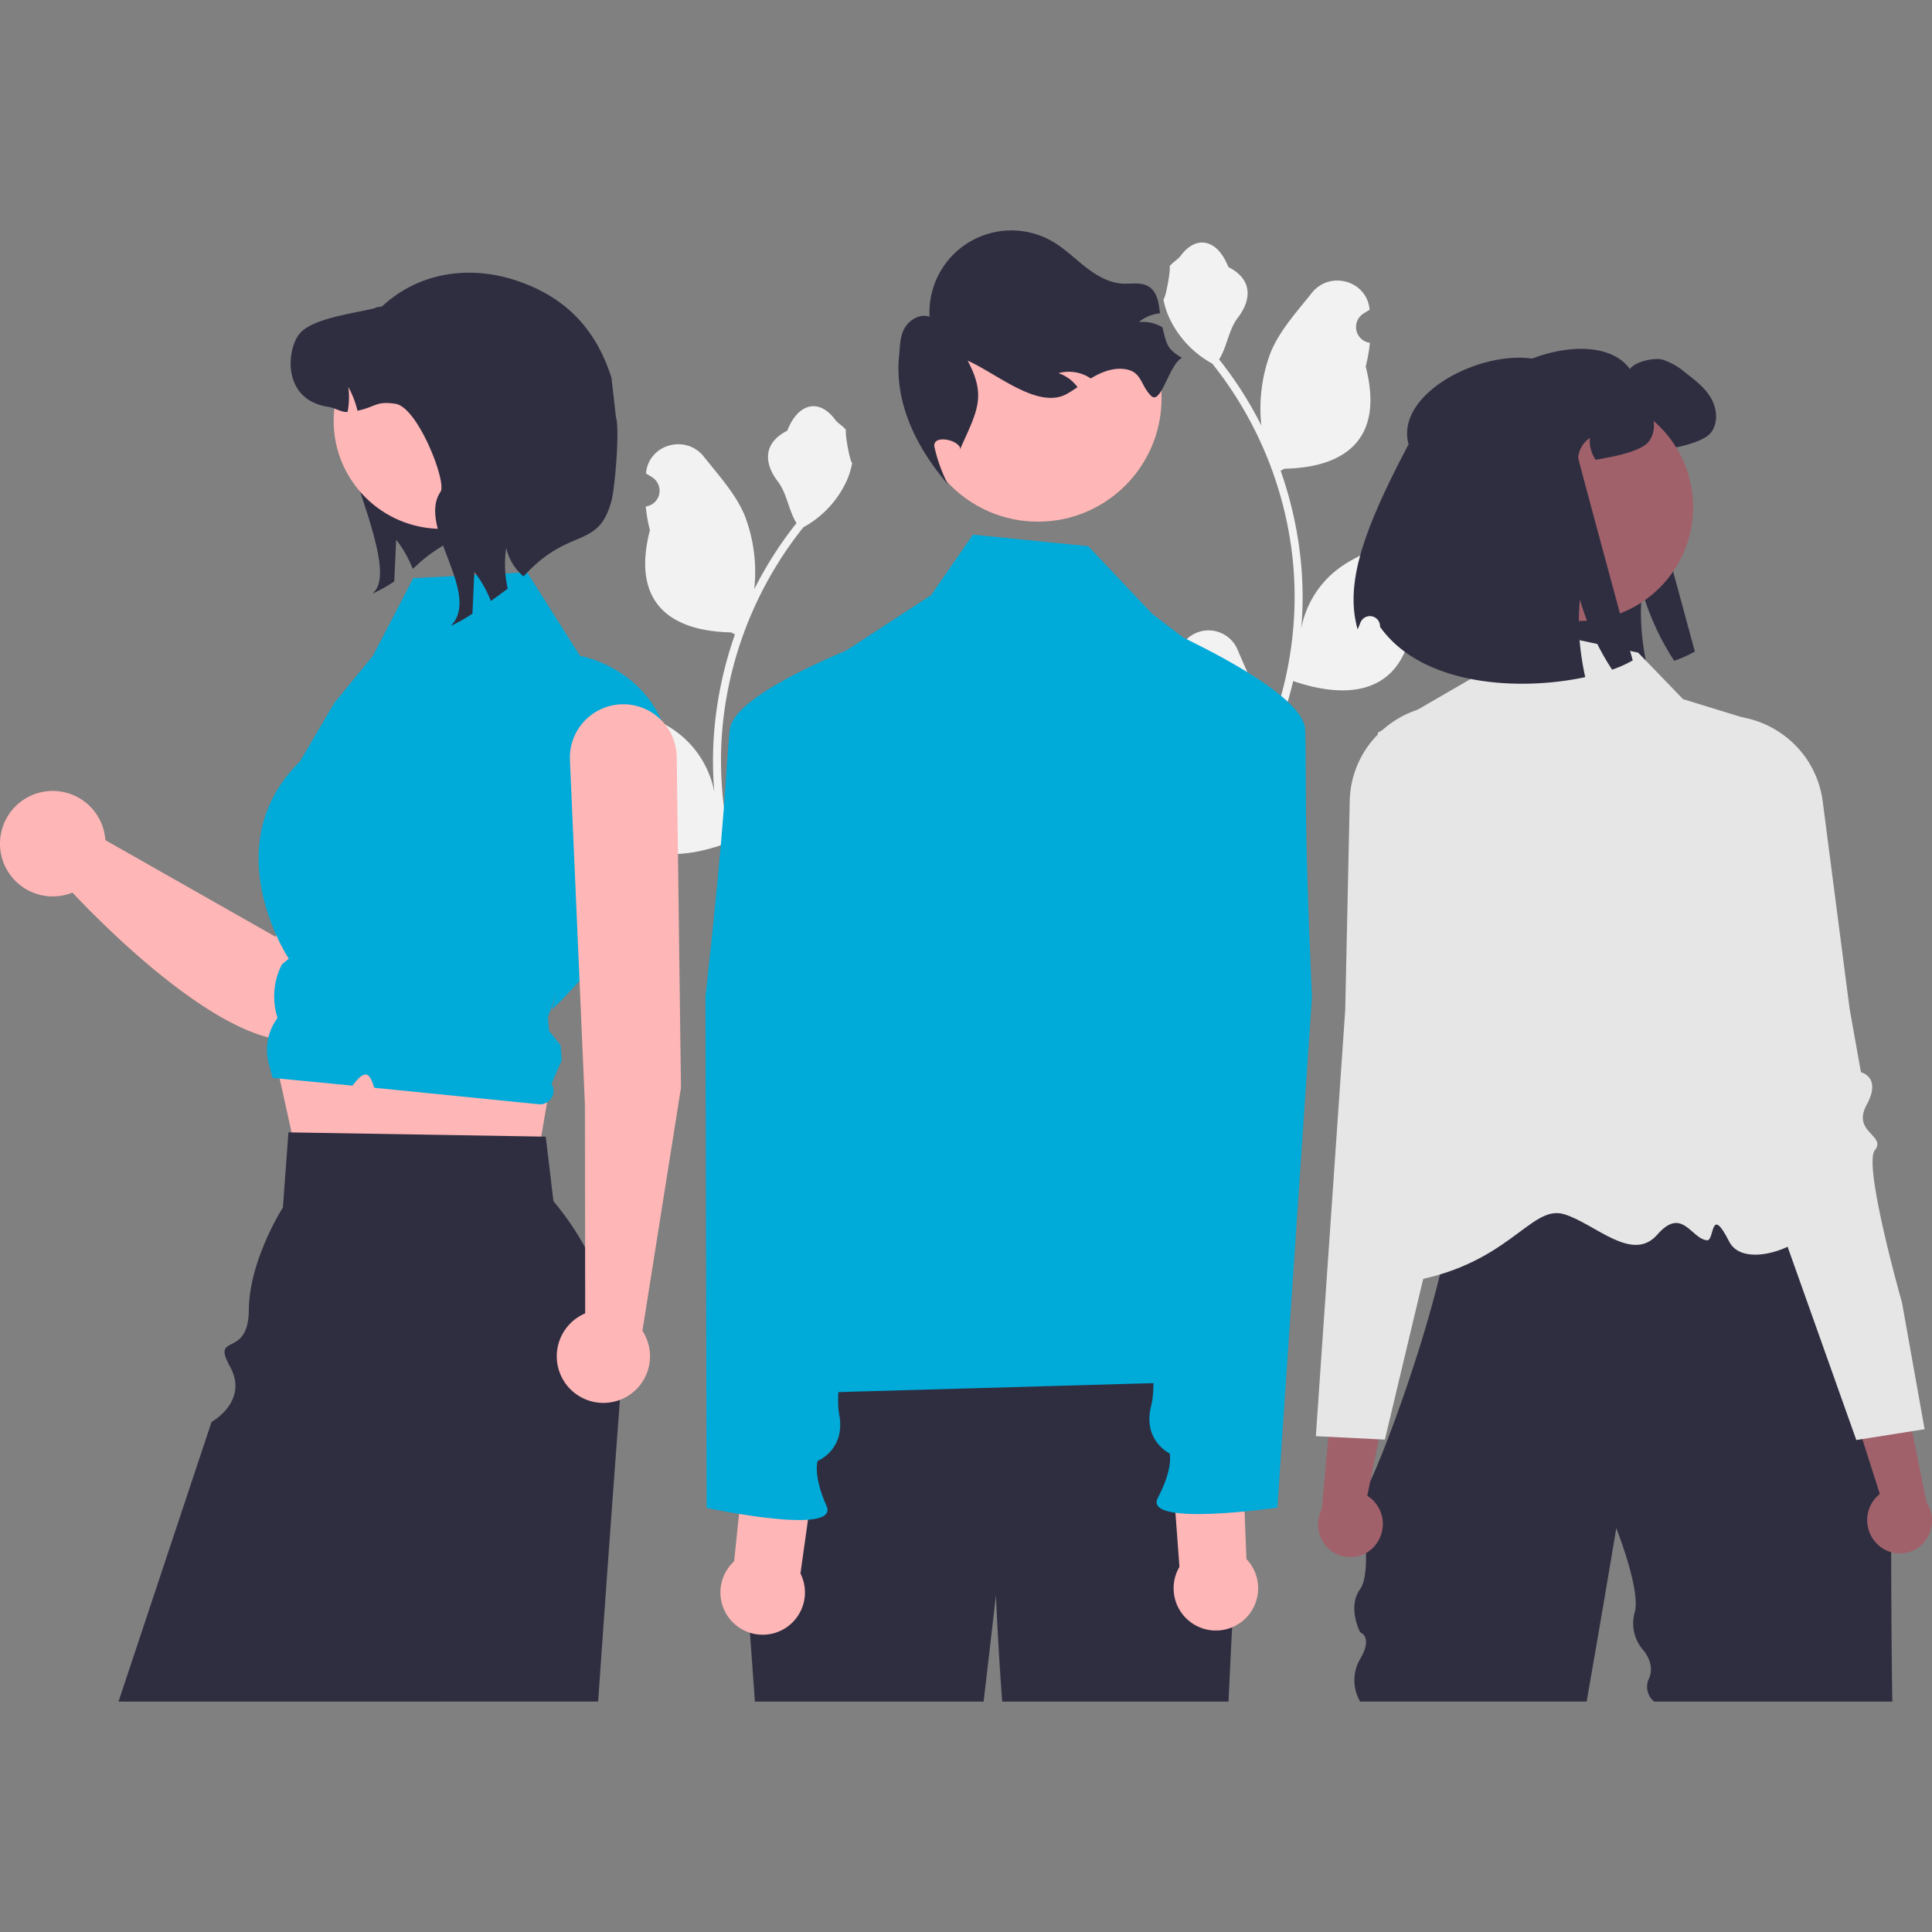 <svg xmlns="http://www.w3.org/2000/svg" xmlns:xlink="http://www.w3.org/1999/xlink" width="500" height="500" viewBox="0 0 500 500">
  <rect x="0" y="0" width="500" height="500" fill="#808080" stroke="none"/>
  <defs>
    <clipPath id="clip-path">
      <rect id="長方形_1503" data-name="長方形 1503" width="500" height="500" transform="translate(-12498 -6770)" fill="#fff"/>
    </clipPath>
  </defs>
  <g id="マスクグループ_45" data-name="マスクグループ 45" transform="translate(12498 6770)" clip-path="url(#clip-path)">
    <g id="undraw_people_re_8spw_1_" data-name="undraw_people_re_8spw (1)" transform="translate(-12497.995 -6710.296)">
      <path id="パス_1456" data-name="パス 1456" d="M411.174,192.871a3.037,3.037,0,0,0,2.2-5.264l-.208-.827.083-.2a8.156,8.156,0,0,1,15.045.056c2.461,5.926,5.593,11.863,6.365,18.129a24.128,24.128,0,0,1-.424,8.3,96.736,96.736,0,0,0,8.8-40.178,93.382,93.382,0,0,0-.579-10.416q-.48-4.253-1.331-8.445a97.856,97.856,0,0,0-19.406-41.474,26.042,26.042,0,0,1-10.831-11.237,19.865,19.865,0,0,1-1.807-5.429c.527.069,1.988-7.961,1.59-8.454.735-1.115,2.05-1.669,2.853-2.757,3.991-5.411,9.49-4.467,12.361,2.887,6.133,3.1,6.192,8.228,2.429,13.165-2.394,3.141-2.723,7.391-4.823,10.753.216.277.441.545.657.821a98.488,98.488,0,0,1,10.28,16.286,40.942,40.942,0,0,1,2.444-19.017c2.34-5.644,6.725-10.4,10.587-15.277,4.639-5.861,14.151-3.3,14.968,4.127q.012.108.023.216-.86.485-1.684,1.03a4.12,4.12,0,0,0,1.661,7.5l.084.013a40.99,40.99,0,0,1-1.081,6.129c4.954,19.159-5.742,26.137-21.014,26.451-.337.173-.666.346-1,.51a100.526,100.526,0,0,1,5.411,25.465,95.339,95.339,0,0,1-.069,15.4l.026-.182a25.2,25.2,0,0,1,8.6-14.548c6.619-5.437,15.97-7.439,23.111-11.81a4.728,4.728,0,0,1,7.242,4.6q-.014.1-.029.191a27.671,27.671,0,0,0-3.1,1.5q-.86.486-1.684,1.03a4.12,4.12,0,0,0,1.661,7.5l.084.013.173.026a41.025,41.025,0,0,1-7.546,11.816c-3.1,16.725-16.4,18.312-30.635,13.442h-.009A100.5,100.5,0,0,1,435.9,214.4H411.778c-.087-.268-.164-.545-.242-.813a27.4,27.4,0,0,0,6.673-.4c-1.789-2.2-3.579-4.409-5.368-6.6a1.5,1.5,0,0,1-.112-.13c-.908-1.124-1.824-2.239-2.731-3.362h0a40.137,40.137,0,0,1,1.176-10.225Z" transform="translate(-107.994 -78.16)" fill="#f2f2f2"/>
      <path id="パス_1457" data-name="パス 1457" d="M488.606,131.15c-4.484-16.349,31.684-30.369,41.181-17.2,1.321-1.872,6.2-3.009,8.441-2.435a17.464,17.464,0,0,1,5.96,3.4c2.526,1.941,5.145,3.95,6.7,6.741s1.8,6.569-.3,8.98c-1.665,1.918-6.58,3.158-9.084,3.663-1.746.356-3.216.643-4.479.85a8.563,8.563,0,0,1-1.493-5.662,6.95,6.95,0,0,0-3.032,5.1c-.034.425,14.114,52.482,14.114,52.482a30.856,30.856,0,0,1-5.34,2.4,67.151,67.151,0,0,1-8.326-18.145,58.146,58.146,0,0,0,.161,12.919,71.112,71.112,0,0,0,1.217,7.154c-16.812,3.629-42.1,2.435-53.1-13q0-.1-.006-.192a2.626,2.626,0,0,0-5.074-.916c-.267.681-.513,1.27-.732,1.739C472.207,167.566,476.353,154.3,488.606,131.15Z" transform="translate(-107.994 -78.16)" fill="#2f2e41"/>
      <path id="パス_1458" data-name="パス 1458" d="M460,405.25v.535a2.275,2.275,0,0,1,0-.535Z" transform="translate(-107.994 -78.16)" fill="#2f2e41"/>
      <path id="パス_1459" data-name="パス 1459" d="M476.461,312.725a9.144,9.144,0,0,1,1.3-.253Q477.007,312.6,476.461,312.725Z" transform="translate(-107.994 -78.16)" fill="#2f2e41"/>
      <path id="パス_1460" data-name="パス 1460" d="M476.08,312.822c.116-.032.244-.065.381-.1C476.334,312.758,476.211,312.782,476.08,312.822Z" transform="translate(-107.994 -78.16)" fill="#2f2e41"/>
      <path id="パス_1461" data-name="パス 1461" d="M597.72,458.824H536.094a4.9,4.9,0,0,1-1.319-6.035c1.684-3.861-1.615-7.389-1.615-7.389a10.481,10.481,0,0,1-2.112-9.661c1.633-5.7-4.766-21.8-4.766-21.8s-3.449,20.784-7.676,44.883H460a10.894,10.894,0,0,1,0-11.032c3.416-5.791,0-6.9,0-6.9s-3.416-6.481,0-11.186,0-23.919,0-23.919c.129.849,1.1-.7,2.6-3.933,2.281-4.927,5.766-13.787,9.288-24.074,2.518-7.342,5.056-15.419,7.177-23.317h.005q.834-3.112,1.581-6.168c.973-4,1.807-7.877,2.44-11.522,1.375-7.851,1.828-14.6.772-18.982-.875-3.65-2.79-5.663-6.1-5.318,1.771-.293,4.366-.571,7.563-.834.577-.046,1.174-.093,1.792-.144,23.847-1.8,75.012-2.837,75.012-2.837L577.8,336.721l19.847,35.549S597.106,419.96,597.72,458.824Z" transform="translate(-107.994 -78.16)" fill="#2f2e41"/>
      <path id="パス_1462" data-name="パス 1462" d="M531.943,187.361,495.838,179.7l-7.169,14.43-24.142,13.977S480.089,271.736,480,280.685c-.225,22.72-36.578,73.651-9.12,69.733s33.036-20.33,41.851-17.735c7.95,2.34,17.657,12.752,24.156,5.306s8.788,1.152,12.9,1.449c1.953.141.777-9.4,5.69.3s30.969-3.357,22.138-12.188c-14.708-14.707-17.7-123.126-17.7-123.126l-16.372-5.038Z" transform="translate(-107.994 -78.16)" fill="#e6e6e6"/>
      <path id="パス_1463" data-name="パス 1463" d="M463.844,418.43a8.667,8.667,0,0,0-.893-12.056,8.31,8.31,0,0,0-1.113-.806l6.037-29.628-13.956-8.353-3.882,41.48a8.643,8.643,0,0,0,1.992,10.362A8.271,8.271,0,0,0,463.7,418.6Q463.772,418.518,463.844,418.43Z" transform="translate(-107.994 -78.16)" fill="#a0616a"/>
      <path id="パス_1464" data-name="パス 1464" d="M507.176,262.26c-.088-.952-1.3-1.385-2.986-1.982a18.468,18.468,0,0,1-4.773-2.26c-3.727-2.693-2.26-5.509-.232-9.4.4-.757.808-1.545,1.194-2.363,1.148-2.425-.68-12.428-5.442-29.737-1.467-5.329-1.462-9.092-2.476-11.589s-3.032-3.727-8.546-3.985a25.209,25.209,0,0,0-18.148,6.451c-.134.118-.273.247-.407.371q-.378.355-.741.726a25.191,25.191,0,0,0-7.321,17.319l-.026,1.107L456.136,279.8l-3.2,46.407-4.407,63.927,3.264.16,13.025.649,1.581.077,3.748-15.723,4.51-18.92,1.658-6.95,5.143-21.561,2.4-10.075,1.467-6.152.6-2.512,2.914-12.212c.067-.257,6.77-26.7,14.5-31.127C506.219,264.139,507.259,263.181,507.176,262.26Z" transform="translate(-107.994 -78.16)" fill="#e6e6e6"/>
      <path id="パス_1465" data-name="パス 1465" d="M593.881,418.115a8.667,8.667,0,0,1-.407-12.082,8.311,8.311,0,0,1,1.02-.921L585.31,376.3l12.978-9.8,8.314,40.823a8.643,8.643,0,0,1-.868,10.516,8.271,8.271,0,0,1-11.689.431Q593.962,418.194,593.881,418.115Z" transform="translate(-107.994 -78.16)" fill="#a0616a"/>
      <path id="パス_1466" data-name="パス 1466" d="M600.232,355.6s-10.125-35.613-7.037-39.469-6.03-4.608-2.1-11.788-1.494-8.381-1.494-8.381l-2.943-16.509L581.4,238.909l-.159-1.206-1.53-11.8a25.263,25.263,0,0,0-9.962-17.074c-.139-.106-.281-.209-.423-.311q-.971-.7-1.985-1.3a25.216,25.216,0,0,0-16.77-3.185c-10.91,1.7-7.515,5.768-9.284,16.667-2.875,17.723-3.622,27.862-2.219,30.153.472.771.969,1.509,1.442,2.218,2.436,3.657,4.2,6.295.778,9.378a18.645,18.645,0,0,1-4.5,2.754c-1.607.778-2.77,1.336-2.754,2.293.018.927,1.154,1.763,4.2,3.09,3.685,1.613,7.644,7.711,10.886,13.94a153.866,153.866,0,0,1,6.872,15.453l27.866,78.374,4.545,12.781,1.568-.248,12.876-2.041,3.229-.511Z" transform="translate(-107.994 -78.16)" fill="#e6e6e6"/>
      <circle id="楕円形_333" data-name="楕円形 333" cx="29.457" cy="29.457" r="29.457" transform="translate(379.259 42.087)" fill="#a0616a"/>
      <path id="パス_1467" data-name="パス 1467" d="M472.529,133.447c-4.484-16.349,31.684-30.369,41.181-17.2,1.321-1.872,6.2-3.009,8.441-2.435a17.464,17.464,0,0,1,5.96,3.4c2.526,1.941,5.145,3.95,6.7,6.741s1.8,6.569-.3,8.98c-1.665,1.918-6.58,3.158-9.084,3.663-1.745.356-3.215.643-4.479.85a8.563,8.563,0,0,1-1.493-5.662,6.95,6.95,0,0,0-3.032,5.1c-.035.425,14.114,52.482,14.114,52.482a30.859,30.859,0,0,1-5.34,2.4,67.15,67.15,0,0,1-8.326-18.145,58.142,58.142,0,0,0,.161,12.919,71.1,71.1,0,0,0,1.217,7.154c-16.812,3.629-42.1,2.435-53.1-13q0-.1-.006-.192a2.626,2.626,0,0,0-5.074-.916c-.267.681-.513,1.27-.732,1.739C456.13,169.863,460.275,156.6,472.529,133.447Z" transform="translate(-107.994 -78.16)" fill="#2f2e41"/>
      <path id="パス_1468" data-name="パス 1468" d="M483.548,118.047" transform="translate(-107.994 -78.16)" fill="#2f2e41"/>
      <path id="パス_1469" data-name="パス 1469" d="M326.441,235.233a3.037,3.037,0,0,1-2.2-5.264l.208-.827-.083-.2a8.156,8.156,0,0,0-15.045.056c-2.461,5.926-5.593,11.863-6.365,18.129a24.128,24.128,0,0,0,.424,8.3,96.737,96.737,0,0,1-8.8-40.178,93.361,93.361,0,0,1,.579-10.416q.48-4.253,1.331-8.445A97.857,97.857,0,0,1,315.9,154.912a26.043,26.043,0,0,0,10.831-11.237,19.865,19.865,0,0,0,1.807-5.428c-.527.069-1.988-7.961-1.591-8.454-.735-1.115-2.05-1.669-2.853-2.757-3.991-5.411-9.49-4.467-12.361,2.887-6.133,3.1-6.192,8.228-2.429,13.165,2.394,3.141,2.723,7.391,4.823,10.753-.216.277-.441.545-.657.821a98.489,98.489,0,0,0-10.28,16.286,40.943,40.943,0,0,0-2.444-19.017c-2.34-5.644-6.725-10.4-10.587-15.277-4.639-5.861-14.151-3.3-14.968,4.127q-.012.108-.023.216.86.485,1.684,1.03a4.12,4.12,0,0,1-1.661,7.5l-.084.013a40.99,40.99,0,0,0,1.081,6.129c-4.954,19.159,5.742,26.137,21.014,26.451.337.173.666.346,1,.51a100.529,100.529,0,0,0-5.411,25.465,95.346,95.346,0,0,0,.069,15.4l-.026-.182a25.2,25.2,0,0,0-8.6-14.548c-6.619-5.437-15.97-7.439-23.111-11.81a4.728,4.728,0,0,0-7.242,4.6l.029.191a27.672,27.672,0,0,1,3.1,1.5q.86.485,1.684,1.03a4.12,4.12,0,0,1-1.661,7.5l-.084.013-.173.026a41.026,41.026,0,0,0,7.546,11.816c3.1,16.725,16.4,18.312,30.635,13.442h.009a100.5,100.5,0,0,0,6.751,19.709h24.117c.087-.268.164-.545.242-.813a27.4,27.4,0,0,1-6.673-.4c1.789-2.2,3.579-4.409,5.368-6.6a1.5,1.5,0,0,0,.112-.13c.908-1.124,1.824-2.239,2.732-3.362h0a40.135,40.135,0,0,0-1.176-10.225Z" transform="translate(-107.994 -78.16)" fill="#f2f2f2"/>
      <path id="パス_1470" data-name="パス 1470" d="M213.909,113.948c-.547,1.276-17.425,1.139-18.2,2.275-5.96,8.769,15.524,46.079,9.564,54.86l-.83.99a39.235,39.235,0,0,0,5.584-3.15c.159-3.594.319-7.2.489-10.794a29.666,29.666,0,0,1,4.276,7.518c1.388-.978,2.526-2.791,8.473-6.358a37.3,37.3,0,0,1,8.242-6.785Z" transform="translate(-107.994 -78.16)" fill="#2f2e41"/>
      <path id="パス_1471" data-name="パス 1471" d="M226.165,185.815a13.978,13.978,0,0,0-21.177,8.268l-25.648,66.827-44.085-25.028a13.649,13.649,0,1,0-8.515,13.575c9.284,9.909,49.533,50.534,66.2,34.661,14.006-13.342,34.218-65.052,39.084-82.909A13.98,13.98,0,0,0,226.165,185.815Z" transform="translate(-107.994 -78.16)" fill="#ffb6b6"/>
      <path id="パス_1472" data-name="パス 1472" d="M70.012,208.758l8.094,36.582,59.183,5.353,5.439-31.853Z" fill="#ffb6b6"/>
      <path id="パス_1473" data-name="パス 1473" d="M268.409,380.729c-.027.524-.059,1.043-.1,1.568-.568,7.58-1.216,16.322-1.919,25.9-1.108,15.2-2.346,32.514-3.6,50.626H138.66l24.075-72.363s9.721-5.352,4.772-14.343,4.789-1.826,4.879-14.666,8.817-26.5,8.817-26.5l1.433-19.442.816.016,64.6,1.076,1.179.022,1.984,16.69a73.787,73.787,0,0,1,17.192,51.415Z" transform="translate(-107.994 -78.16)" fill="#2f2e41"/>
      <path id="パス_1474" data-name="パス 1474" d="M214.944,168.086l29.458-1.518,13.683,21.62s25.744,4.3,23.96,34.64-31.323,56.956-31.323,56.956l1.263-4.329-2.193,6.266.281,3.518,2.992,3.726.308,3.853-2.651,6.1h0a3.484,3.484,0,0,1-3.3,5.31l-42.565-4.266c-.969-2.666-1.747-5.855-5.631-.546l-4.01-.388-16.668-1.615-.981-3.574a13.845,13.845,0,0,1,2.252-11.942h0a18.262,18.262,0,0,1,1.057-13.712l.08-.16,1.77-1.475s-19.365-29.094,2.865-51.007l8.922-15.168,9.983-12.18Z" transform="translate(-107.994 -78.16)" fill="#00aad9"/>
      <circle id="楕円形_334" data-name="楕円形 334" cx="27.935" cy="27.935" r="27.935" transform="translate(86.347 21.295)" fill="#ffb6b6"/>
      <path id="パス_1475" data-name="パス 1475" d="M243.492,167.631a13.453,13.453,0,0,1-4.5-7.393,28.9,28.9,0,0,0,.4,10.555c-1.513,1.137-2.98,2.218-4.367,3.2a29.666,29.666,0,0,0-4.276-7.518c-.171,3.594-.33,7.2-.489,10.793a39.231,39.231,0,0,1-5.584,3.15l.83-.989c5.96-8.78-9.463-24.942-3.5-33.711,1.672-2.457-5.88-21.871-11.635-22.747-5.118-.773-4.9.705-9.861,1.786a24.814,24.814,0,0,0-2.377-6.153,20.33,20.33,0,0,1-.193,6.483c-1.763.068-3.15-1.055-5.027-1.342-11.976-1.831-10.759-14.786-7.427-18.892s14.444-5.323,19.563-6.654c.466-.455,1.524-.171,1.99-.6,9.809-8.977,22.927-10.463,34.732-6.485,12.589,4.243,20.439,12.455,24.467,25.115l1.155,10.131c1.037,3.257-.267,18.414-1.155,21.715C262.776,160.9,255.424,154.495,243.492,167.631Z" transform="translate(-107.994 -78.16)" fill="#2f2e41"/>
      <path id="パス_1476" data-name="パス 1476" d="M284.223,299.978l-1.1-85.651A13.826,13.826,0,0,0,269.3,200.719h0a13.826,13.826,0,0,0-13.807,14.559l3.87,88.936.073,54.14a12.065,12.065,0,1,0,14.813,4.511Z" transform="translate(-107.994 -78.16)" fill="#ffb6b6"/>
      <path id="パス_1477" data-name="パス 1477" d="M428.4,410.79s-1.7,30.59-2.482,48.036H367.359c-1.205-15.877-1.611-27.541-1.611-27.541l-3.2,27.541H303.356l-3.669-51.008,17.733-43.955s96.1-6.665,105.011,1.79S428.4,410.79,428.4,410.79Z" transform="translate(-107.994 -78.16)" fill="#2f2e41"/>
      <circle id="楕円形_335" data-name="楕円形 335" cx="31.985" cy="31.985" r="31.985" transform="translate(236.638 11.332)" fill="#ffb6b6"/>
      <path id="パス_1478" data-name="パス 1478" d="M413.9,111.084c-3.285,1.5-5.414,12.347-8,9.825s-2.41-5.8-5.891-6.735c-2.811-.755-5.837.108-8.4,1.469-.458.24-.9.5-1.334.761-.286-.191-.57-.37-.875-.536a10.163,10.163,0,0,0-7.48-.841,9.972,9.972,0,0,1,4.928,3.632c-.858.575-1.728,1.152-2.617,1.663-7.428,4.287-18-5.035-25.818-8.537,4.9,9.191,2.486,13-1.767,22.5l-.147.541c.242-2.382-7.13-4.158-6.7-.8a40.382,40.382,0,0,0,3.518,9.776c-8.221-9.506-13.839-21.138-12.653-33.138.258-2.521.18-5.18,1.48-7.368s4.015-3.7,6.416-2.874a21.206,21.206,0,0,1,31.925-19.406c3.07,1.8,5.632,4.349,8.446,6.546s6.057,4.113,9.624,4.294c2.263.109,4.726-.443,6.67.729,2.252,1.36,2.638,4.208,2.976,6.948a10.151,10.151,0,0,0-5.469,2.276,9.933,9.933,0,0,1,5.98,1.283.618.618,0,0,1,.1.056C410,107.672,409.876,108.677,413.9,111.084Z" transform="translate(-107.994 -78.16)" fill="#2f2e41"/>
      <path id="パス_1479" data-name="パス 1479" d="M303.5,379.338c27.238-31.882,18.038-72.434,7.227-113.369l2.057-60.473a18.5,18.5,0,0,1,8.371-14.858l27.806-18.165,10.823-15.648,29.833,2.983,16.543,17.5,18.312,13.979a30.336,30.336,0,0,1,11.212,30.662l-17.524,79.247s7.329,41.083,2.857,45.62-16,0-6.857,5.1c10.966,6.112,20.938,4.985,15.388,10.534s1.474,13.265,1.474,13.265Z" transform="translate(-107.994 -78.16)" fill="#00aad9"/>
      <path id="パス_1480" data-name="パス 1480" d="M315.143,425.673l4.541-32.351-18.119-5.172-3.584,34.374a10.936,10.936,0,1,0,17.162,3.149Z" transform="translate(-107.994 -78.16)" fill="#ffb6b6"/>
      <path id="パス_1481" data-name="パス 1481" d="M349.638,178.3s-51.574,16.786-52.8,29.067-.822,19.8-6.265,68.947l.287,132.387s34.577,7.4,31.031-.512-2.309-11.639-2.309-11.639,7.413-2.925,5.558-12.219,7.451-55.35,7.451-55.35l5.874-82.6Z" transform="translate(-107.994 -78.16)" fill="#00aad9"/>
      <path id="パス_1482" data-name="パス 1482" d="M413.23,423.96l-2.417-32.578,18.418-3.977,1.329,34.535a10.936,10.936,0,1,1-17.331,2.021Z" transform="translate(-107.994 -78.16)" fill="#ffb6b6"/>
      <path id="パス_1483" data-name="パス 1483" d="M394.978,174.866s50.366,20.121,50.79,32.457-.474,19.812,1.745,69.209l-8.94,132.085s-34.987,5.127-30.931-2.539,3.065-11.463,3.065-11.463-7.206-3.4-4.747-12.556-3.817-55.719-3.817-55.719l-.462-82.807Z" transform="translate(-107.994 -78.16)" fill="#00aad9"/>
    </g>
  </g>
</svg>
